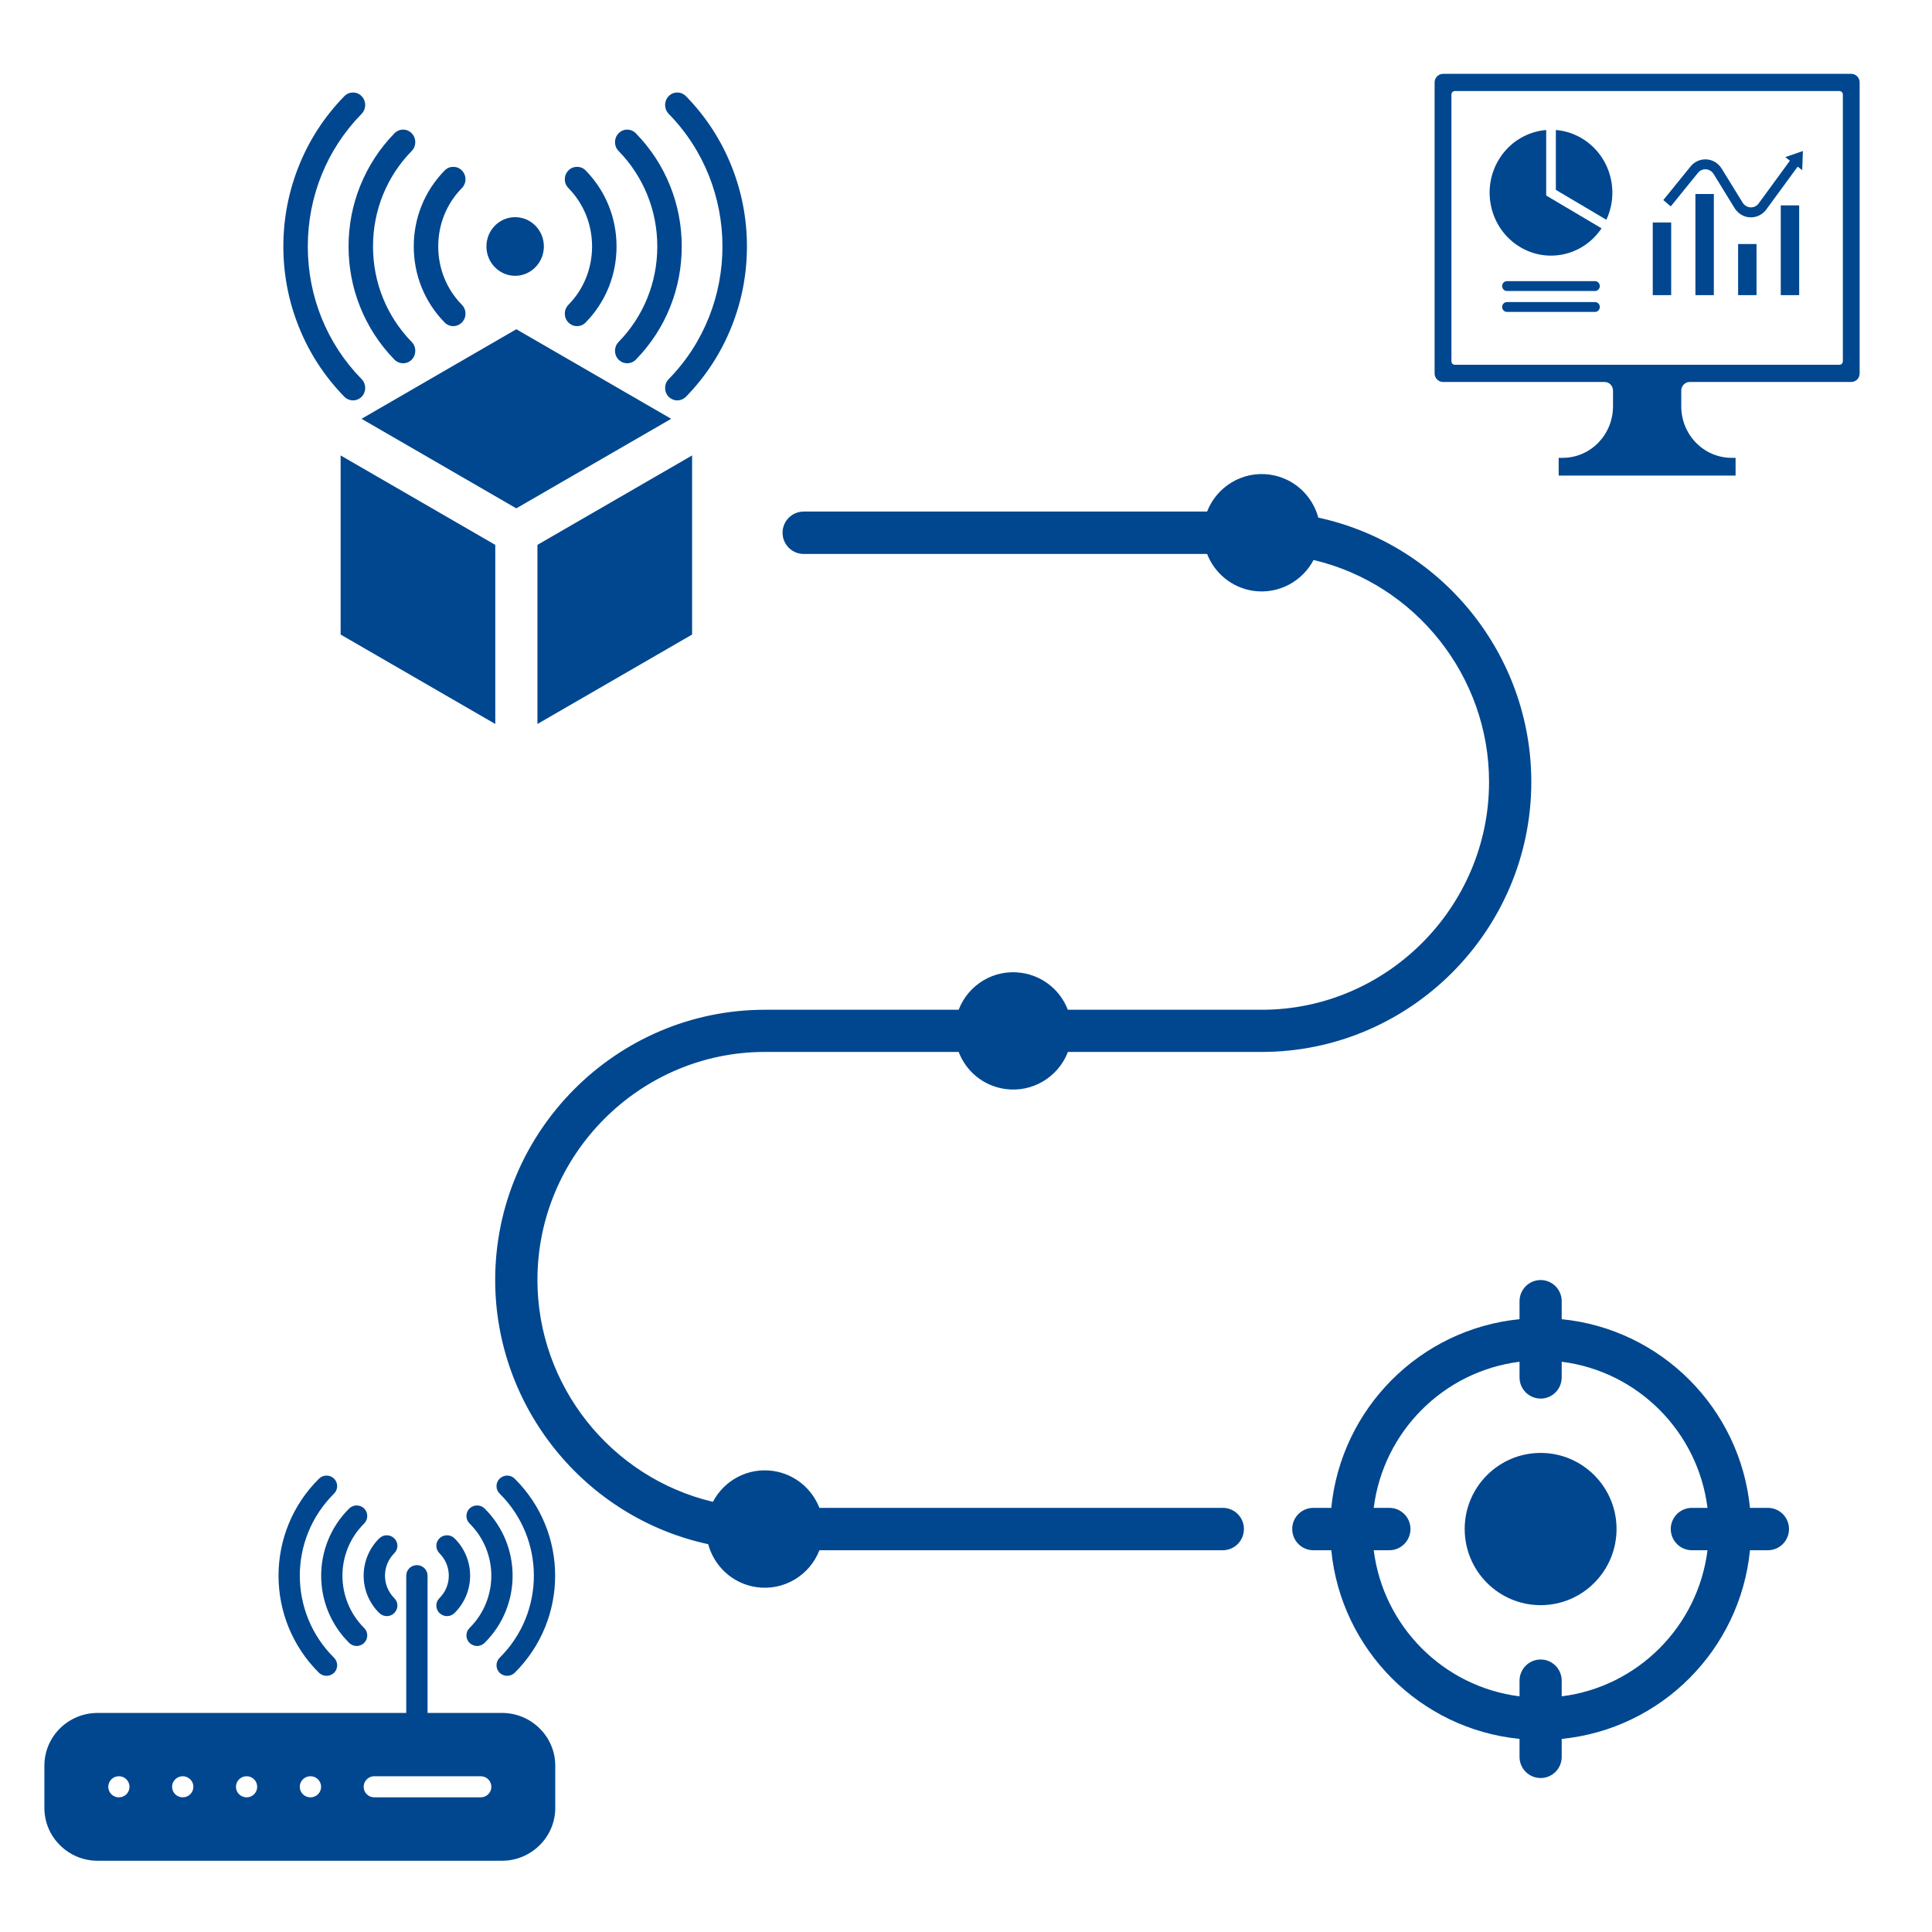 <svg xmlns="http://www.w3.org/2000/svg" xmlns:xlink="http://www.w3.org/1999/xlink" width="100" zoomAndPan="magnify" viewBox="0 0 75 75" height="100" preserveAspectRatio="xMidYMid meet" version="1.0"><defs><clipPath id="d75b5a7a55"><path d="M 25 3.543 L 28.996 3.543 L 28.996 15.543 L 25 15.543 Z M 25 3.543 " clip-rule="nonzero"/></clipPath><clipPath id="3f7f20ba58"><path d="M 11 3.543 L 15 3.543 L 15 15.543 L 11 15.543 Z M 11 3.543 " clip-rule="nonzero"/></clipPath><clipPath id="dd0db57cc5"><path d="M 13.211 12.777 L 69.461 12.777 L 69.461 69.027 L 13.211 69.027 Z M 13.211 12.777 " clip-rule="nonzero"/></clipPath><clipPath id="b0e2e2558d"><path d="M 1.387 66 L 22 66 L 22 72.215 L 1.387 72.215 Z M 1.387 66 " clip-rule="nonzero"/></clipPath><clipPath id="0e0289c4d4"><path d="M 10 57.215 L 14 57.215 L 14 66 L 10 66 Z M 10 57.215 " clip-rule="nonzero"/></clipPath><clipPath id="5c95c72ee6"><path d="M 19 57.215 L 22 57.215 L 22 66 L 19 66 Z M 19 57.215 " clip-rule="nonzero"/></clipPath><clipPath id="4265281c75"><path d="M 55.691 2.793 L 72.191 2.793 L 72.191 18.543 L 55.691 18.543 Z M 55.691 2.793 " clip-rule="nonzero"/></clipPath></defs><rect x="-7.5" width="90" fill="#ffffff" y="-7.5" height="90" fill-opacity="1"/><rect x="-7.5" width="90" fill="#ffffff" y="-7.5" height="90" fill-opacity="1"/><rect x="-7.5" width="90" fill="#ffffff" y="-7.5" height="90" fill-opacity="1"/><g clip-path="url(#d75b5a7a55)"><path fill="#00478f" d="M 28.402 6.461 C 27.996 5.438 27.398 4.52 26.629 3.734 C 26.441 3.543 26.141 3.543 25.957 3.734 C 25.773 3.922 25.773 4.227 25.957 4.418 C 28.742 7.258 28.742 11.879 25.957 14.719 C 25.773 14.906 25.773 15.215 25.957 15.402 C 26.047 15.492 26.168 15.543 26.293 15.543 C 26.418 15.543 26.539 15.492 26.629 15.402 C 27.398 14.613 27.996 13.695 28.402 12.672 C 28.797 11.684 28.996 10.637 28.996 9.566 C 28.996 8.496 28.797 7.453 28.402 6.461 Z M 28.402 6.461 " fill-opacity="1" fill-rule="nonzero"/></g><path fill="#00478f" d="M 26.465 9.566 C 26.465 8.762 26.316 7.973 26.02 7.23 C 25.715 6.461 25.262 5.766 24.684 5.176 C 24.496 4.984 24.195 4.984 24.012 5.176 C 23.828 5.363 23.828 5.672 24.012 5.859 C 24.98 6.852 25.516 8.168 25.516 9.566 C 25.516 10.969 24.98 12.285 24.012 13.277 C 23.828 13.465 23.828 13.77 24.012 13.961 C 24.102 14.051 24.219 14.102 24.348 14.102 C 24.473 14.102 24.594 14.051 24.684 13.961 C 25.262 13.367 25.715 12.676 26.02 11.906 C 26.316 11.16 26.465 10.375 26.465 9.566 Z M 26.465 9.566 " fill-opacity="1" fill-rule="nonzero"/><path fill="#00478f" d="M 22.734 6.617 C 22.648 6.523 22.527 6.477 22.402 6.477 C 22.273 6.477 22.156 6.523 22.066 6.617 C 21.879 6.805 21.879 7.113 22.066 7.301 C 22.66 7.906 22.984 8.711 22.984 9.566 C 22.984 10.422 22.66 11.227 22.066 11.832 C 21.879 12.023 21.879 12.328 22.066 12.52 C 22.156 12.609 22.273 12.66 22.402 12.66 C 22.527 12.66 22.648 12.609 22.734 12.52 C 23.508 11.73 23.934 10.684 23.934 9.566 C 23.934 8.453 23.508 7.406 22.734 6.617 Z M 22.734 6.617 " fill-opacity="1" fill-rule="nonzero"/><path fill="#00478f" d="M 19.996 8.43 C 19.383 8.43 18.883 8.938 18.883 9.566 C 18.883 10.195 19.383 10.707 19.996 10.707 C 20.613 10.707 21.113 10.195 21.113 9.566 C 21.113 8.938 20.613 8.43 19.996 8.43 Z M 19.996 8.43 " fill-opacity="1" fill-rule="nonzero"/><path fill="#00478f" d="M 17.93 6.617 C 17.746 6.43 17.445 6.43 17.262 6.617 C 16.488 7.406 16.062 8.453 16.062 9.566 C 16.062 10.684 16.488 11.73 17.262 12.52 C 17.348 12.609 17.469 12.66 17.594 12.66 C 17.723 12.66 17.84 12.609 17.93 12.52 C 18.117 12.328 18.117 12.023 17.93 11.832 C 17.336 11.227 17.012 10.422 17.012 9.566 C 17.012 8.711 17.336 7.906 17.93 7.301 C 18.117 7.113 18.117 6.805 17.93 6.617 Z M 17.93 6.617 " fill-opacity="1" fill-rule="nonzero"/><path fill="#00478f" d="M 14.48 9.566 C 14.48 8.164 15.016 6.848 15.984 5.859 C 16.168 5.672 16.168 5.363 15.984 5.176 C 15.801 4.984 15.5 4.984 15.312 5.176 C 14.734 5.766 14.285 6.461 13.977 7.23 C 13.68 7.973 13.531 8.762 13.531 9.566 C 13.531 10.375 13.68 11.16 13.977 11.906 C 14.285 12.676 14.734 13.367 15.312 13.961 C 15.402 14.051 15.523 14.102 15.648 14.102 C 15.777 14.102 15.895 14.051 15.984 13.961 C 16.168 13.77 16.168 13.465 15.984 13.277 C 15.016 12.285 14.48 10.969 14.48 9.566 Z M 14.48 9.566 " fill-opacity="1" fill-rule="nonzero"/><g clip-path="url(#3f7f20ba58)"><path fill="#00478f" d="M 11.949 9.566 C 11.949 7.621 12.691 5.793 14.039 4.418 C 14.223 4.23 14.223 3.922 14.039 3.734 C 13.855 3.543 13.555 3.543 13.367 3.734 C 12.598 4.52 12 5.438 11.594 6.461 C 11.199 7.453 11 8.496 11 9.566 C 11 10.641 11.199 11.684 11.594 12.672 C 12 13.695 12.598 14.613 13.367 15.402 C 13.457 15.492 13.578 15.543 13.703 15.543 C 13.828 15.543 13.949 15.492 14.039 15.402 C 14.223 15.215 14.223 14.906 14.039 14.719 C 12.691 13.344 11.949 11.512 11.949 9.566 Z M 11.949 9.566 " fill-opacity="1" fill-rule="nonzero"/></g><g clip-path="url(#dd0db57cc5)"><path fill="#00478f" d="M 31.199 21.504 C 30.746 21.504 30.379 21.137 30.379 20.68 C 30.379 20.227 30.746 19.859 31.199 19.859 L 46.859 19.859 C 47.234 18.891 48.234 18.273 49.301 18.426 C 50.23 18.559 50.945 19.238 51.176 20.094 C 55.969 21.129 59.445 25.414 59.445 30.352 C 59.445 36.121 54.738 40.836 48.98 40.836 L 41.457 40.836 C 41.082 41.809 40.082 42.426 39.012 42.273 C 38.168 42.152 37.5 41.582 37.215 40.836 L 29.691 40.836 C 24.836 40.836 20.863 44.824 20.863 49.688 C 20.863 53.785 23.715 57.363 27.676 58.301 C 28.109 57.469 29.031 56.961 30.012 57.102 C 30.852 57.223 31.52 57.793 31.809 58.535 L 47.469 58.535 C 47.922 58.535 48.289 58.902 48.289 59.355 C 48.289 59.812 47.922 60.18 47.469 60.18 L 31.809 60.18 C 31.438 61.145 30.438 61.766 29.367 61.613 C 28.438 61.48 27.723 60.801 27.492 59.945 C 22.699 58.91 19.223 54.621 19.223 49.688 C 19.223 43.914 23.934 39.199 29.691 39.199 L 37.215 39.199 C 37.586 38.23 38.586 37.609 39.656 37.766 C 40.5 37.887 41.168 38.457 41.453 39.199 L 48.98 39.199 C 53.832 39.199 57.805 35.215 57.805 30.352 C 57.805 26.254 54.957 22.676 50.992 21.738 C 50.559 22.566 49.637 23.074 48.66 22.938 C 47.816 22.816 47.148 22.246 46.859 21.504 Z M 59.809 62.312 C 61.434 62.312 62.754 60.988 62.754 59.355 C 62.754 57.727 61.434 56.402 59.809 56.402 C 58.18 56.402 56.859 57.727 56.859 59.355 C 56.859 60.988 58.18 62.312 59.809 62.312 Z M 58.988 67.504 L 58.988 68.203 C 58.988 68.656 59.355 69.023 59.809 69.023 C 60.258 69.023 60.625 68.656 60.625 68.203 L 60.625 67.504 C 64.484 67.121 67.551 64.047 67.934 60.18 L 68.629 60.18 C 69.082 60.18 69.449 59.812 69.449 59.355 C 69.449 58.902 69.082 58.535 68.629 58.535 L 67.934 58.535 C 67.551 54.668 64.484 51.594 60.625 51.211 L 60.625 50.512 C 60.625 50.059 60.258 49.691 59.809 49.691 C 59.355 49.691 58.988 50.059 58.988 50.512 L 58.988 51.211 C 55.129 51.594 52.062 54.668 51.68 58.535 L 50.984 58.535 C 50.531 58.535 50.164 58.902 50.164 59.355 C 50.164 59.812 50.531 60.18 50.984 60.18 L 51.68 60.18 C 52.062 64.047 55.129 67.121 58.988 67.504 Z M 53.934 58.535 C 54.387 58.535 54.754 58.902 54.754 59.355 C 54.754 59.812 54.387 60.18 53.934 60.18 L 53.328 60.18 C 53.699 63.137 56.035 65.48 58.988 65.852 L 58.988 65.246 C 58.988 64.789 59.355 64.422 59.809 64.422 C 60.258 64.422 60.625 64.789 60.625 65.246 L 60.625 65.852 C 63.578 65.48 65.914 63.137 66.285 60.18 L 65.68 60.18 C 65.227 60.18 64.859 59.812 64.859 59.355 C 64.859 58.902 65.227 58.535 65.68 58.535 L 66.285 58.535 C 65.914 55.578 63.578 53.234 60.625 52.863 L 60.625 53.469 C 60.625 53.926 60.258 54.293 59.809 54.293 C 59.355 54.293 58.988 53.926 58.988 53.469 L 58.988 52.863 C 56.035 53.234 53.699 55.578 53.328 58.535 Z M 20.043 12.781 L 14.035 16.258 L 20.043 19.734 L 26.055 16.258 Z M 13.223 17.68 L 13.223 24.633 L 19.227 28.105 L 19.227 21.152 Z M 20.863 28.105 L 26.867 24.633 L 26.867 17.68 L 20.863 21.152 Z M 20.863 28.105 " fill-opacity="1" fill-rule="evenodd"/></g><path fill="#00478f" d="M 16.184 67.316 C 15.953 67.316 15.77 67.133 15.77 66.906 L 15.77 61.168 C 15.77 60.941 15.953 60.758 16.184 60.758 C 16.41 60.758 16.598 60.941 16.598 61.168 L 16.598 66.906 C 16.598 67.133 16.41 67.316 16.184 67.316 Z M 16.184 67.316 " fill-opacity="1" fill-rule="nonzero"/><g clip-path="url(#b0e2e2558d)"><path fill="#00478f" d="M 19.488 66.496 L 3.789 66.496 C 2.648 66.496 1.723 67.414 1.723 68.543 L 1.723 70.184 C 1.723 71.312 2.648 72.234 3.789 72.234 L 19.488 72.234 C 20.625 72.234 21.555 71.312 21.555 70.184 L 21.555 68.543 C 21.555 67.414 20.625 66.496 19.488 66.496 Z M 4.613 69.773 C 4.387 69.773 4.203 69.59 4.203 69.363 C 4.203 69.137 4.387 68.953 4.613 68.953 C 4.844 68.953 5.027 69.137 5.027 69.363 C 5.027 69.59 4.844 69.773 4.613 69.773 Z M 7.094 69.773 C 6.867 69.773 6.68 69.59 6.68 69.363 C 6.68 69.137 6.867 68.953 7.094 68.953 C 7.32 68.953 7.508 69.137 7.508 69.363 C 7.508 69.59 7.32 69.773 7.094 69.773 Z M 9.574 69.773 C 9.344 69.773 9.16 69.59 9.16 69.363 C 9.16 69.137 9.344 68.953 9.574 68.953 C 9.801 68.953 9.984 69.137 9.984 69.363 C 9.984 69.59 9.801 69.773 9.574 69.773 Z M 12.051 69.773 C 11.824 69.773 11.637 69.59 11.637 69.363 C 11.637 69.137 11.824 68.953 12.051 68.953 C 12.281 68.953 12.465 69.137 12.465 69.363 C 12.465 69.59 12.281 69.773 12.051 69.773 Z M 18.66 69.773 L 14.531 69.773 C 14.301 69.773 14.117 69.59 14.117 69.363 C 14.117 69.137 14.301 68.953 14.531 68.953 L 18.66 68.953 C 18.891 68.953 19.074 69.137 19.074 69.363 C 19.074 69.59 18.891 69.773 18.66 69.773 Z M 18.66 69.773 " fill-opacity="1" fill-rule="nonzero"/></g><path fill="#00478f" d="M 15.016 62.738 C 14.91 62.738 14.805 62.695 14.723 62.617 C 14.332 62.23 14.117 61.715 14.117 61.168 C 14.117 60.621 14.332 60.105 14.723 59.719 C 14.883 59.559 15.145 59.559 15.305 59.719 C 15.469 59.879 15.469 60.137 15.305 60.297 C 15.074 60.531 14.945 60.84 14.945 61.168 C 14.945 61.496 15.074 61.805 15.305 62.039 C 15.469 62.199 15.469 62.457 15.305 62.617 C 15.227 62.699 15.121 62.738 15.016 62.738 Z M 15.016 62.738 " fill-opacity="1" fill-rule="nonzero"/><path fill="#00478f" d="M 17.352 62.738 C 17.246 62.738 17.141 62.695 17.059 62.617 C 16.898 62.457 16.898 62.199 17.059 62.039 C 17.293 61.805 17.422 61.496 17.422 61.168 C 17.422 60.84 17.293 60.531 17.059 60.297 C 16.898 60.137 16.898 59.879 17.059 59.719 C 17.219 59.559 17.484 59.559 17.645 59.719 C 18.035 60.105 18.25 60.621 18.25 61.168 C 18.25 61.715 18.035 62.23 17.645 62.617 C 17.562 62.699 17.457 62.738 17.352 62.738 Z M 17.352 62.738 " fill-opacity="1" fill-rule="nonzero"/><path fill="#00478f" d="M 13.844 63.898 C 13.738 63.898 13.633 63.855 13.555 63.777 C 12.105 62.34 12.105 60 13.555 58.559 C 13.715 58.402 13.977 58.402 14.137 58.559 C 14.297 58.719 14.297 58.98 14.137 59.141 C 13.012 60.258 13.012 62.078 14.137 63.199 C 14.297 63.355 14.297 63.617 14.137 63.777 C 14.059 63.855 13.949 63.898 13.844 63.898 Z M 13.844 63.898 " fill-opacity="1" fill-rule="nonzero"/><path fill="#00478f" d="M 18.52 63.898 C 18.414 63.898 18.309 63.855 18.227 63.777 C 18.066 63.617 18.066 63.355 18.227 63.199 C 19.355 62.078 19.355 60.258 18.227 59.141 C 18.066 58.98 18.066 58.719 18.227 58.559 C 18.391 58.402 18.652 58.402 18.812 58.559 C 20.262 60 20.262 62.34 18.812 63.777 C 18.73 63.855 18.625 63.898 18.52 63.898 Z M 18.52 63.898 " fill-opacity="1" fill-rule="nonzero"/><g clip-path="url(#0e0289c4d4)"><path fill="#00478f" d="M 12.676 65.055 C 12.57 65.055 12.465 65.016 12.383 64.938 C 10.289 62.859 10.289 59.477 12.383 57.402 C 12.547 57.242 12.809 57.242 12.969 57.402 C 13.129 57.562 13.129 57.82 12.969 57.98 C 11.195 59.738 11.195 62.598 12.969 64.355 C 13.129 64.516 13.129 64.777 12.969 64.938 C 12.887 65.016 12.781 65.055 12.676 65.055 Z M 12.676 65.055 " fill-opacity="1" fill-rule="nonzero"/></g><g clip-path="url(#5c95c72ee6)"><path fill="#00478f" d="M 19.688 65.055 C 19.582 65.055 19.477 65.016 19.395 64.938 C 19.234 64.777 19.234 64.516 19.395 64.355 C 21.168 62.598 21.168 59.738 19.395 57.98 C 19.234 57.82 19.234 57.562 19.395 57.402 C 19.559 57.242 19.82 57.242 19.98 57.402 C 22.074 59.477 22.074 62.859 19.98 64.938 C 19.898 65.016 19.793 65.055 19.688 65.055 Z M 19.688 65.055 " fill-opacity="1" fill-rule="nonzero"/></g><g clip-path="url(#4265281c75)"><path fill="#00478f" d="M 56.473 3.535 L 71.406 3.535 C 71.48 3.535 71.539 3.594 71.539 3.668 L 71.539 14.027 C 71.539 14.102 71.48 14.16 71.406 14.16 L 56.473 14.16 C 56.402 14.16 56.344 14.102 56.344 14.027 L 56.344 3.668 C 56.344 3.594 56.402 3.535 56.473 3.535 Z M 56.02 2.867 C 55.84 2.867 55.691 3.016 55.691 3.199 L 55.691 14.496 C 55.691 14.68 55.84 14.828 56.016 14.828 C 56.02 14.828 56.02 14.828 56.02 14.828 L 62.289 14.828 C 62.473 14.828 62.617 14.98 62.617 15.164 L 62.617 15.77 C 62.617 16.879 61.742 17.773 60.66 17.773 L 60.508 17.773 L 60.508 18.461 L 67.375 18.461 L 67.375 17.773 L 67.223 17.773 C 66.141 17.773 65.266 16.879 65.266 15.77 L 65.266 15.164 C 65.266 14.98 65.414 14.828 65.594 14.828 L 71.867 14.828 C 72.047 14.828 72.191 14.68 72.191 14.496 L 72.191 3.199 C 72.191 3.016 72.047 2.867 71.867 2.867 L 56.02 2.867 " fill-opacity="1" fill-rule="nonzero"/></g><path fill="#00478f" d="M 58.5 11.727 C 58.395 11.727 58.312 11.812 58.312 11.922 C 58.316 12.023 58.398 12.109 58.5 12.109 L 61.922 12.109 C 62.023 12.109 62.105 12.02 62.105 11.914 C 62.102 11.809 62.02 11.727 61.922 11.727 L 58.5 11.727 " fill-opacity="1" fill-rule="nonzero"/><path fill="#00478f" d="M 58.5 10.914 C 58.395 10.914 58.312 11 58.312 11.109 C 58.316 11.211 58.398 11.297 58.5 11.297 L 61.922 11.297 C 62.023 11.297 62.105 11.207 62.105 11.102 C 62.102 11 62.02 10.914 61.922 10.914 L 58.5 10.914 " fill-opacity="1" fill-rule="nonzero"/><path fill="#00478f" d="M 60.398 5.047 L 60.398 7.371 L 62.359 8.531 C 62.926 7.312 62.422 5.859 61.234 5.277 C 60.973 5.148 60.688 5.07 60.398 5.047 " fill-opacity="1" fill-rule="nonzero"/><path fill="#00478f" d="M 60.023 5.047 L 60.023 7.59 L 62.172 8.863 C 61.426 9.977 59.945 10.258 58.859 9.492 C 57.777 8.727 57.5 7.207 58.246 6.098 C 58.652 5.492 59.305 5.105 60.023 5.047 " fill-opacity="1" fill-rule="nonzero"/><path fill="#00478f" d="M 67.336 8.078 L 66.52 6.75 C 66.41 6.57 66.176 6.52 66 6.629 C 65.969 6.652 65.938 6.68 65.914 6.711 L 64.859 8.012 L 64.57 7.766 L 65.625 6.465 C 65.891 6.137 66.363 6.094 66.68 6.363 C 66.742 6.418 66.793 6.477 66.836 6.547 L 67.652 7.871 C 67.766 8.051 67.996 8.105 68.172 7.992 C 68.211 7.969 68.242 7.934 68.27 7.898 L 69.484 6.238 L 69.305 6.098 L 69.988 5.863 L 69.961 6.605 L 69.785 6.469 L 68.57 8.129 C 68.324 8.469 67.852 8.539 67.523 8.285 C 67.449 8.227 67.387 8.156 67.336 8.078 " fill-opacity="1" fill-rule="nonzero"/><path fill="#00478f" d="M 69.129 7.973 L 69.844 7.973 L 69.844 11.457 L 69.129 11.457 L 69.129 7.973 " fill-opacity="1" fill-rule="nonzero"/><path fill="#00478f" d="M 67.473 11.457 L 67.473 9.473 L 68.188 9.473 L 68.188 11.457 L 67.473 11.457 " fill-opacity="1" fill-rule="nonzero"/><path fill="#00478f" d="M 65.816 11.457 L 65.816 7.531 L 66.531 7.531 L 66.531 11.457 L 65.816 11.457 " fill-opacity="1" fill-rule="nonzero"/><path fill="#00478f" d="M 64.875 11.457 L 64.16 11.457 L 64.16 8.637 L 64.875 8.637 L 64.875 11.457 " fill-opacity="1" fill-rule="nonzero"/></svg>